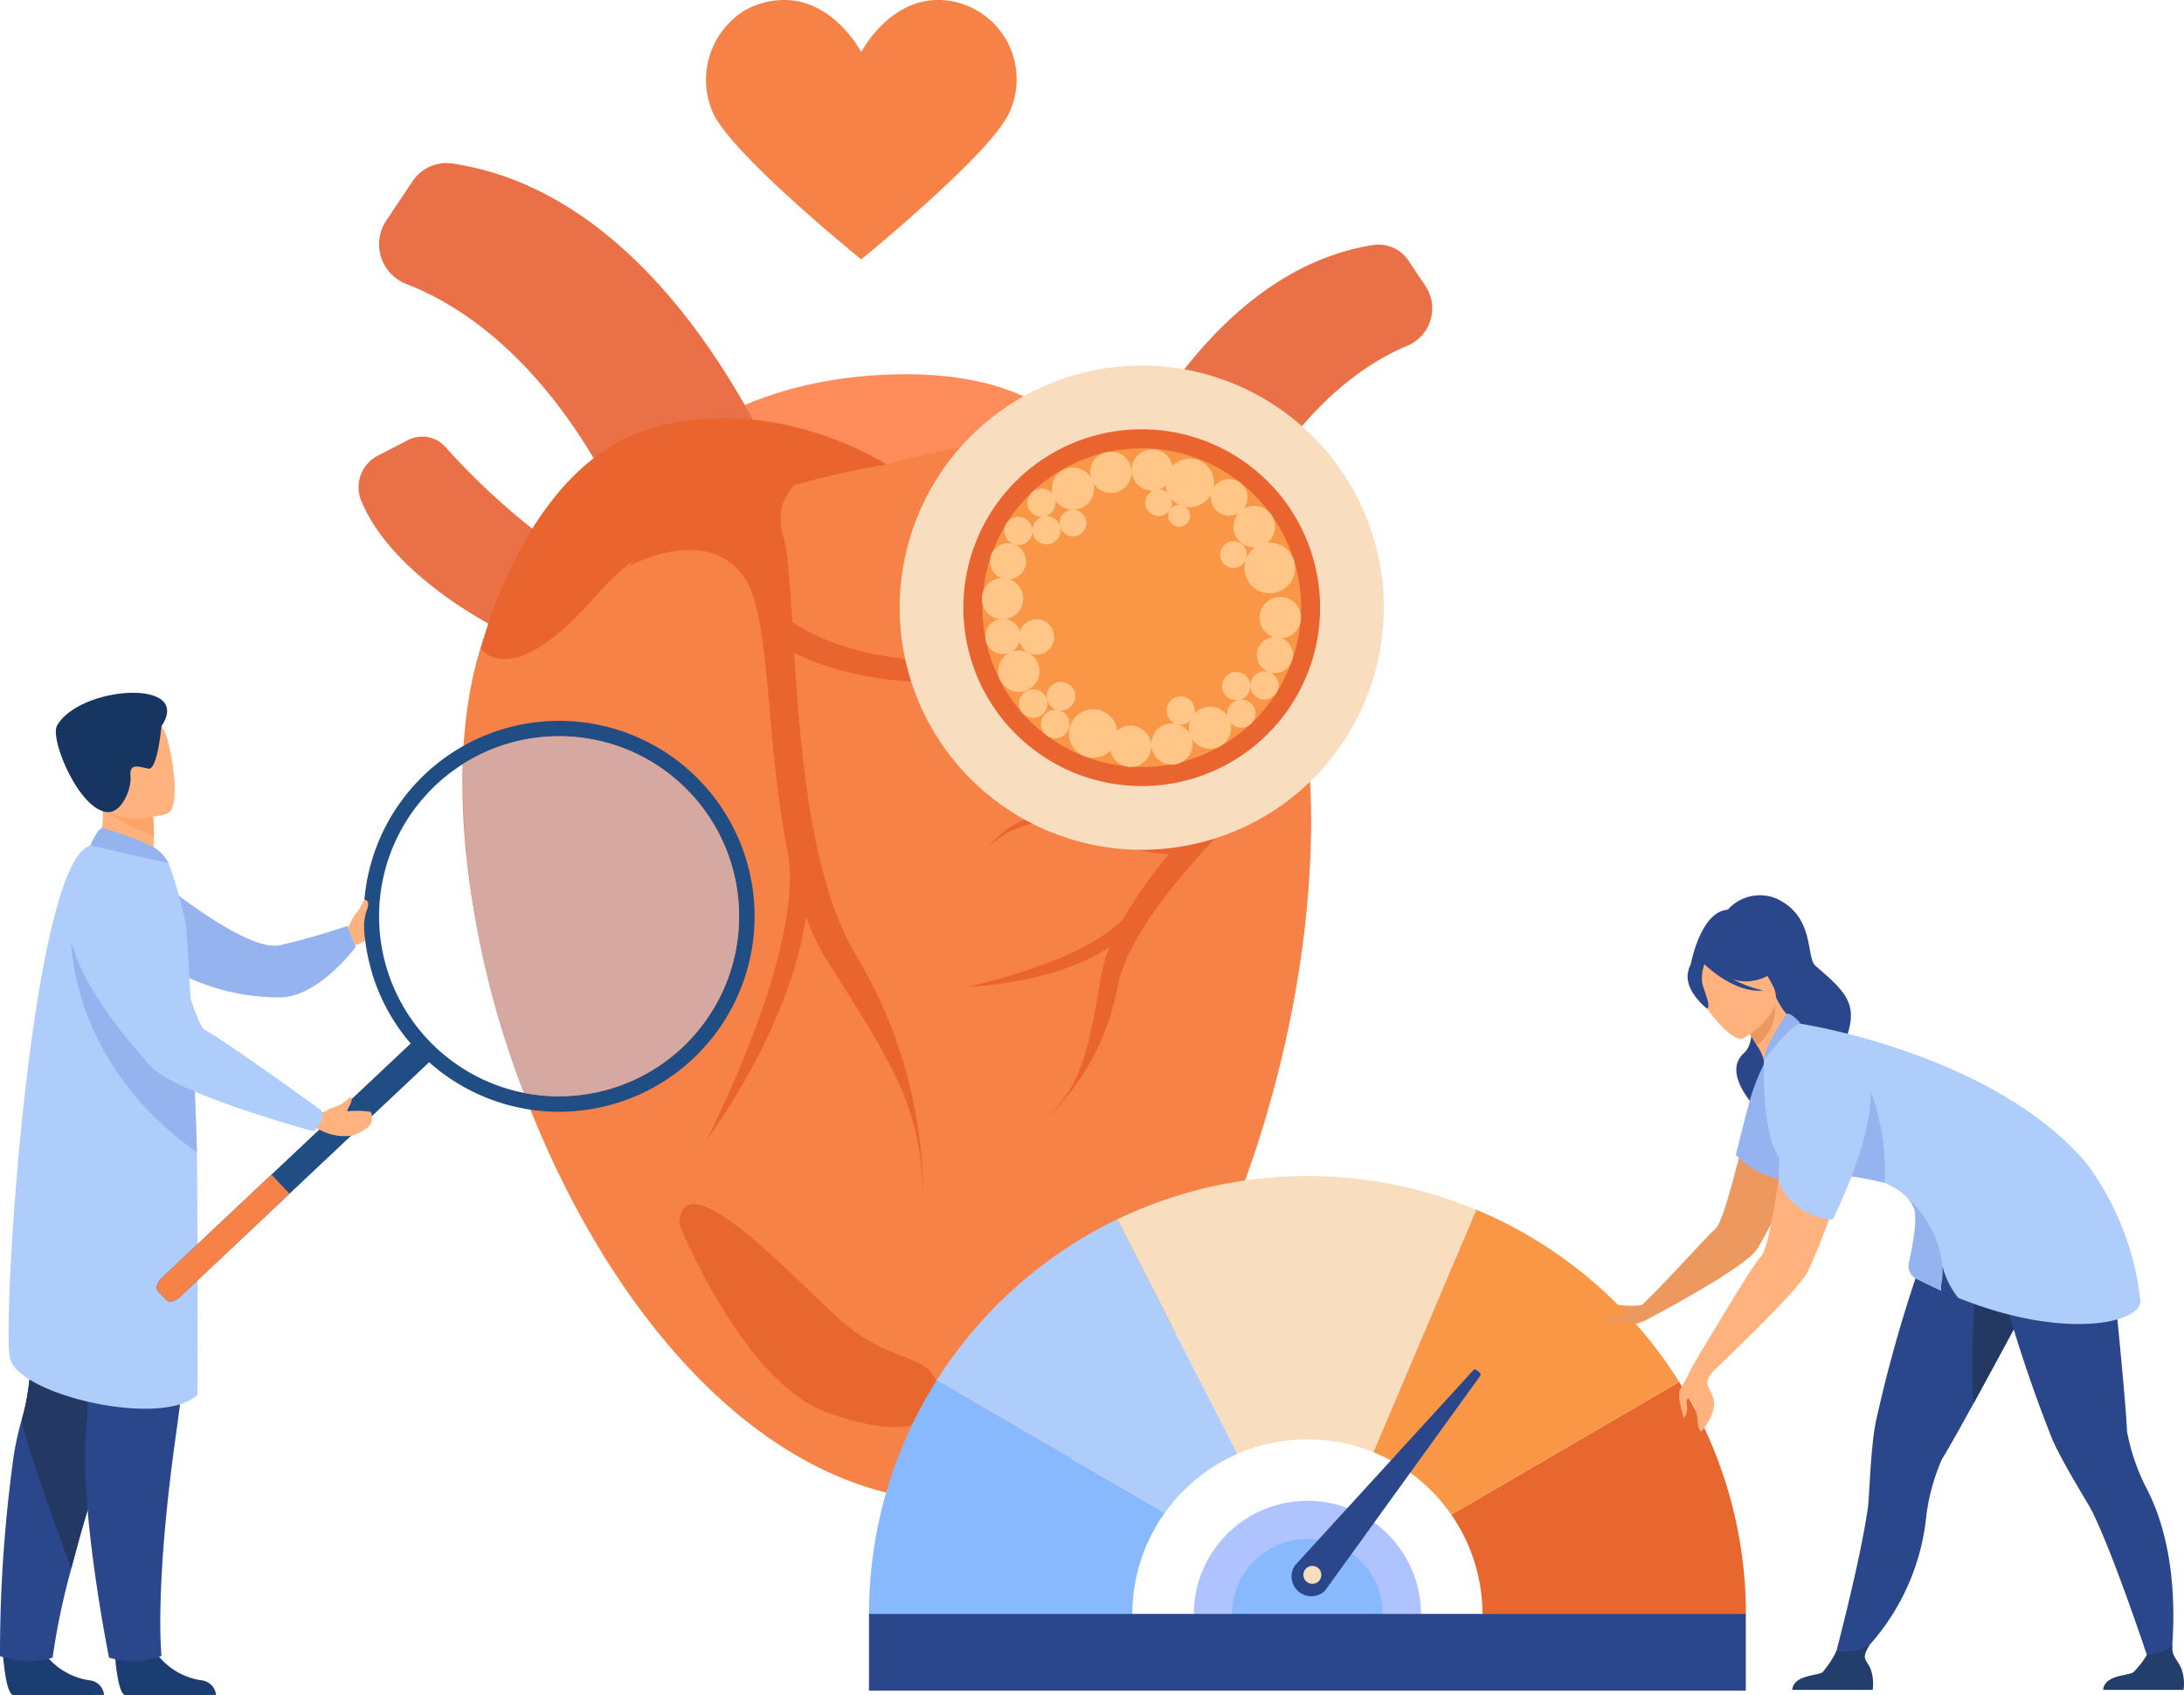 <svg xmlns="http://www.w3.org/2000/svg" width="143.957" height="111.724" viewBox="0 0 143.957 111.724">
  <g id="Group_3334" data-name="Group 3334" transform="translate(-384.422 -899.188)">
    <g id="Group_3333" data-name="Group 3333" transform="translate(384.422 899.188)">
      <g id="Group_3332" data-name="Group 3332" transform="translate(0 0)">
        <g id="Group_3331" data-name="Group 3331" transform="translate(0 0)">
          <g id="g12" transform="translate(0 0)">
            <path id="path26" d="M1516.737-2295.794c1.028,2.708,9.842,9.825,9.842,9.825s2.872-2.334,5.533-4.848c1.991-1.86,3.851-3.819,4.292-4.977a5.226,5.226,0,0,0-3.917-7.2c-3.836-.652-5.908,3.362-5.908,3.362s-2.073-4.014-5.924-3.362a5.257,5.257,0,0,0-1.763.62,5.381,5.381,0,0,0-2.155,6.577" transform="translate(-1469.812 2303.064)" fill="#f78248"/>
            <path id="path30" d="M1112.079-1787.835a44.853,44.853,0,0,0,8.893,7.662l-4.965,4.557s-7.291-3.43-9.474-8.656a2.348,2.348,0,0,1,1.092-2.988l1.974-1.021a2.064,2.064,0,0,1,2.481.447" transform="translate(-1082.72 1817.29)" fill="#ea7147"/>
            <path id="path32" d="M1403.275-1850.759s.668-11.856-15.231-11.235-20.26,12.428-20.26,12.428l35.491-1.193" transform="translate(-1329.531 1886.682)" fill="#ff8c5a"/>
            <path id="path34" d="M1158.9-2085.877s-7.4-22.626-23.452-24.992a2.679,2.679,0,0,0-2.611,1.17l-1.729,2.588a2.806,2.806,0,0,0,1.311,4.178c4.4,1.7,11.956,6.762,16.975,21.822l9.505-4.767" transform="translate(-1105.644 2121.645)" fill="#ea7147"/>
            <path id="path36" d="M1960.742-1994.273s6.026-18.432,19.1-20.475a2.374,2.374,0,0,1,2.333,1.033l1.109,1.661a2.665,2.665,0,0,1-1.187,3.94c-3.65,1.528-9.578,5.8-13.561,17.75l-7.794-3.909" transform="translate(-1889.329 2030.898)" fill="#ea7147"/>
            <path id="path38" d="M1284.772-1756.511c-.329,19.762-11.119,43.58-22.435,43.58a29.209,29.209,0,0,1-4.111,0c-23.735-4.119-37.375-50.732-24.316-62.446a24.386,24.386,0,0,1,22.9-5.615c16.153-4.778,24.185,2.365,26.891,13.585a36.766,36.766,0,0,1,.724,4q.113.9.19,1.816a50.618,50.618,0,0,1,.161,5.083" transform="translate(-1198.362 1811.61)" fill="#f78248"/>
            <path id="path40" d="M1277.39-1807.322s-7.39-4.842-15.624-2.357-11.119,14.467-11.119,14.467,1.954,3.087,7.7-3.593,19.041-8.517,19.041-8.517" transform="translate(-1218.947 1837.941)" fill="#ea642f"/>
            <path id="path42" d="M1426.383-1763.331s5.019-2.749,7.505.733.776,17.964,5.593,25.479,6.058,9.9,6.214,15.4a30.835,30.835,0,0,0-4.35-15.825c-4.7-7.619-3.824-24.29-4.867-27.739s2.92-4.789,2.92-4.789-4.784-1.734-7.58,0-5.434,6.744-5.434,6.744" transform="translate(-1384.854 1800.61)" fill="#ea642f"/>
            <path id="path44" d="M1517.75-1277.051c-.356.506,6.295-11.889,5.313-18.706l1.292,2.087s.437,6.6-6.606,16.619" transform="translate(-1471.099 1352.09)" fill="#ea642f"/>
            <path id="path46" d="M1606.876-1578.263s2.382,2.293,8.181,2.908,8.7,2.892,9.735,7.242a8.271,8.271,0,0,0-8-5.722c-6.369,0-9.917-2.331-9.917-2.331v-2.1" transform="translate(-1555.253 1618.797)" fill="#ea642f"/>
            <path id="path48" d="M1933.6-1508.64a5.69,5.69,0,0,0-2.877,3.32c-.849,1.979-8.529,8.2-9.55,13.654a15.968,15.968,0,0,1-4.695,8.58c2.275-2.3,2.7-3.887,3.624-9.349a9.984,9.984,0,0,1,.56-1.974,14.78,14.78,0,0,1,.884-1.844,30.685,30.685,0,0,1,3.028-4.276c.314-.385.626-.758.928-1.119a17.821,17.821,0,0,0,2.838-3.9,22.259,22.259,0,0,1,4.536-7.094,36.811,36.811,0,0,1,.724,4" transform="translate(-1847.538 1556.84)" fill="#ea642f"/>
            <path id="path50" d="M1824.806-1222.222c-.386.025,8.084-1.622,10.534-4.868l-.277,1.495s-2.615,2.884-10.257,3.374" transform="translate(-1760.984 1287.264)" fill="#ea642f"/>
            <path id="path52" d="M1860.669-1342.668s-2.18.716-5.991-.649-6.311-.813-8.269,1.594a5.74,5.74,0,0,1,6.727-1.166,13.33,13.33,0,0,0,6.9,1.532l.632-1.311" transform="translate(-1781.39 1397.68)" fill="#ea642f"/>
            <path id="path54" d="M1901.4-1719.462s-3.668-6.11-7.691-6.451-5.591.409-5.182,2.182,3.6,1.191,5.824,3.016,7.989,4.567,7.049,1.253" transform="translate(-1821.088 1758.265)" fill="#ff996c"/>
            <path id="path56" d="M1484.423-882.72s4.178,10.448,9.809,12.442,7.813.5,7.221-1.795-3.2-1.271-6.8-4.674-10.051-10.139-10.233-5.973" transform="translate(-1439.649 963.396)" fill="#e8672e"/>
            <path id="path96" d="M1744.143-1856.305a15.957,15.957,0,0,1,15.957-15.957,15.957,15.957,0,0,1,15.957,15.957,15.957,15.957,0,0,1-15.957,15.957,15.957,15.957,0,0,1-15.957-15.957" transform="translate(-1684.843 1896.354)" fill="#f9ddbf"/>
            <path id="path98" d="M1819.236-1785.411a11.757,11.757,0,0,1,11.757-11.757,11.758,11.758,0,0,1,11.758,11.757,11.758,11.758,0,0,1-11.758,11.757,11.757,11.757,0,0,1-11.757-11.757" transform="translate(-1755.737 1825.46)" fill="#ea642f"/>
            <path id="path100" d="M1841.756-1764.151a10.5,10.5,0,0,1,10.5-10.5,10.5,10.5,0,0,1,10.5,10.5,10.5,10.5,0,0,1-10.5,10.5,10.5,10.5,0,0,1-10.5-10.5" transform="translate(-1776.997 1804.2)" fill="#f99746"/>
            <path id="path102" d="M1943.635-1465.612a1.6,1.6,0,0,1,1.6-1.6,1.6,1.6,0,0,1,1.6,1.6,1.6,1.6,0,0,1-1.6,1.6,1.6,1.6,0,0,1-1.6-1.6" transform="translate(-1873.179 1513.954)" fill="#ffc688"/>
            <path id="path104" d="M1992.009-1446.594a1.364,1.364,0,0,1,1.363-1.363,1.363,1.363,0,0,1,1.363,1.363,1.363,1.363,0,0,1-1.363,1.363,1.363,1.363,0,0,1-1.363-1.363" transform="translate(-1918.847 1495.778)" fill="#ffc688"/>
            <path id="path106" d="M2040.755-1449.286a1.363,1.363,0,0,1,1.363-1.363,1.364,1.364,0,0,1,1.364,1.363,1.364,1.364,0,0,1-1.364,1.363,1.363,1.363,0,0,1-1.363-1.363" transform="translate(-1964.868 1498.32)" fill="#ffc688"/>
            <path id="path108" d="M2168.448-1598.22a1.363,1.363,0,0,1,1.363-1.363,1.364,1.364,0,0,1,1.363,1.363,1.363,1.363,0,0,1-1.363,1.363,1.363,1.363,0,0,1-1.363-1.363" transform="translate(-2085.42 1638.924)" fill="#ffc688"/>
            <path id="path110" d="M2165.155-1551.207a1.189,1.189,0,0,1,1.189-1.19,1.189,1.189,0,0,1,1.189,1.19,1.189,1.189,0,0,1-1.189,1.189,1.189,1.189,0,0,1-1.189-1.189" transform="translate(-2082.311 1594.377)" fill="#ffc688"/>
            <path id="path112" d="M2085.009-1468.926a1.39,1.39,0,0,1,1.391-1.39,1.39,1.39,0,0,1,1.391,1.39,1.391,1.391,0,0,1-1.391,1.391,1.391,1.391,0,0,1-1.391-1.391" transform="translate(-2006.646 1516.887)" fill="#ffc688"/>
            <path id="path114" d="M2130.221-1477.773a.93.93,0,0,1,.93-.93.929.929,0,0,1,.929.93.929.929,0,0,1-.929.929.93.93,0,0,1-.93-.929" transform="translate(-2049.331 1524.805)" fill="#ffc688"/>
            <path id="path116" d="M2157.541-1511.013a.929.929,0,0,1,.929-.93.929.929,0,0,1,.93.93.929.929,0,0,1-.93.929.929.929,0,0,1-.929-.929" transform="translate(-2075.123 1556.186)" fill="#ffc688"/>
            <path id="path118" d="M2124.3-1510.187a.929.929,0,0,1,.929-.929.929.929,0,0,1,.929.929.929.929,0,0,1-.929.93.93.93,0,0,1-.929-.93" transform="translate(-2043.742 1555.405)" fill="#ffc688"/>
            <path id="path120" d="M2058.822-1481.466a.93.93,0,0,1,.929-.93.93.93,0,0,1,.93.93.929.929,0,0,1-.93.929.929.929,0,0,1-.929-.929" transform="translate(-1981.924 1528.292)" fill="#ffc688"/>
            <path id="path122" d="M2060.709-1761.039a1.6,1.6,0,0,1-1.6,1.6,1.6,1.6,0,0,1-1.6-1.6,1.6,1.6,0,0,1,1.6-1.6,1.6,1.6,0,0,1,1.6,1.6" transform="translate(-1980.69 1792.859)" fill="#ffc688"/>
            <path id="path124" d="M2113.27-1737.359a1.211,1.211,0,0,1-1.21,1.21,1.211,1.211,0,0,1-1.211-1.21,1.21,1.21,0,0,1,1.211-1.21,1.211,1.211,0,0,1,1.21,1.21" transform="translate(-2031.041 1770.138)" fill="#ffc688"/>
            <path id="path126" d="M2140.365-1705.624a1.371,1.371,0,0,1-1.371,1.372,1.372,1.372,0,0,1-1.372-1.372,1.372,1.372,0,0,1,1.372-1.372,1.371,1.371,0,0,1,1.371,1.372" transform="translate(-2056.318 1740.33)" fill="#ffc688"/>
            <path id="path128" d="M2153.829-1661.953a1.671,1.671,0,0,1-1.67,1.671,1.67,1.67,0,0,1-1.67-1.671,1.67,1.67,0,0,1,1.67-1.67,1.671,1.671,0,0,1,1.67,1.67" transform="translate(-2068.464 1699.383)" fill="#ffc688"/>
            <path id="path130" d="M2123.636-1664.355a.88.88,0,0,1-.88.88.88.88,0,0,1-.88-.88.881.881,0,0,1,.88-.881.881.881,0,0,1,.88.881" transform="translate(-2041.451 1700.906)" fill="#ffc688"/>
            <path id="path132" d="M2035.4-1725.475a.881.881,0,0,1-.881.881.881.881,0,0,1-.881-.881.881.881,0,0,1,.881-.88.881.881,0,0,1,.881.88" transform="translate(-1958.146 1758.608)" fill="#ffc688"/>
            <path id="path134" d="M1934.4-1701.542a.881.881,0,0,1-.88.881.881.881,0,0,1-.881-.881.881.881,0,0,1,.881-.881.881.881,0,0,1,.88.881" transform="translate(-1862.795 1736.013)" fill="#ffc688"/>
            <path id="path136" d="M2062.083-1707.5a.723.723,0,0,1-.723.723.723.723,0,0,1-.724-.723.723.723,0,0,1,.724-.723.723.723,0,0,1,.723.723" transform="translate(-1983.636 1741.488)" fill="#ffc688"/>
            <path id="path138" d="M2020.228-1772.179a1.363,1.363,0,0,1-1.363,1.363,1.363,1.363,0,0,1-1.363-1.363,1.363,1.363,0,0,1,1.363-1.363,1.364,1.364,0,0,1,1.363,1.363" transform="translate(-1942.915 1803.155)" fill="#ffc688"/>
            <path id="path140" d="M1971.481-1769.486a1.362,1.362,0,0,1-1.363,1.363,1.363,1.363,0,0,1-1.363-1.363,1.364,1.364,0,0,1,1.363-1.363,1.363,1.363,0,0,1,1.363,1.363" transform="translate(-1896.894 1800.612)" fill="#ffc688"/>
            <path id="path142" d="M1843.788-1620.553a1.362,1.362,0,0,1-1.363,1.363,1.363,1.363,0,0,1-1.363-1.363,1.364,1.364,0,0,1,1.363-1.363,1.363,1.363,0,0,1,1.363,1.363" transform="translate(-1776.343 1660.009)" fill="#ffc688"/>
            <path id="path144" d="M1847.415-1572.673a1.163,1.163,0,0,1-1.163,1.163,1.163,1.163,0,0,1-1.163-1.163,1.163,1.163,0,0,1,1.163-1.163,1.163,1.163,0,0,1,1.163,1.163" transform="translate(-1780.144 1614.618)" fill="#ffc688"/>
            <path id="path146" d="M1887.015-1572.033a1.164,1.164,0,0,1-1.163,1.164,1.164,1.164,0,0,1-1.163-1.164,1.163,1.163,0,0,1,1.163-1.163,1.163,1.163,0,0,1,1.163,1.163" transform="translate(-1817.529 1614.013)" fill="#ffc688"/>
            <path id="path148" d="M1863.005-1535.085a1.365,1.365,0,0,1-1.365,1.365,1.366,1.366,0,0,1-1.365-1.365,1.366,1.366,0,0,1,1.365-1.365,1.365,1.365,0,0,1,1.365,1.365" transform="translate(-1794.481 1579.322)" fill="#ffc688"/>
            <path id="path150" d="M1886.572-1489.841a.941.941,0,0,1-.942.942.941.941,0,0,1-.941-.942.942.942,0,0,1,.941-.942.942.942,0,0,1,.942.942" transform="translate(-1817.529 1536.209)" fill="#ffc688"/>
            <path id="path152" d="M1912.546-1465.761a.942.942,0,0,1-.942.942.942.942,0,0,1-.942-.942.942.942,0,0,1,.942-.942.942.942,0,0,1,.942.942" transform="translate(-1842.05 1513.476)" fill="#ffc688"/>
            <path id="path154" d="M1919.412-1498.508a.942.942,0,0,1-.942.942.942.942,0,0,1-.941-.942.942.942,0,0,1,.941-.942.942.942,0,0,1,.942.942" transform="translate(-1848.533 1544.391)" fill="#ffc688"/>
            <path id="path156" d="M1852.948-1661.687a1.189,1.189,0,0,1-1.189,1.189,1.189,1.189,0,0,1-1.189-1.189,1.189,1.189,0,0,1,1.189-1.189,1.189,1.189,0,0,1,1.189,1.189" transform="translate(-1785.318 1698.678)" fill="#ffc688"/>
            <path id="path158" d="M1926.3-1750.753a1.39,1.39,0,0,1-1.391,1.391,1.391,1.391,0,0,1-1.391-1.391,1.39,1.39,0,0,1,1.391-1.39,1.39,1.39,0,0,1,1.391,1.39" transform="translate(-1854.185 1782.953)" fill="#ffc688"/>
            <path id="path160" d="M1896.654-1726.359a.929.929,0,0,1-.93.929.929.929,0,0,1-.929-.929.929.929,0,0,1,.929-.93.93.93,0,0,1,.93.93" transform="translate(-1827.071 1759.489)" fill="#ffc688"/>
            <path id="path162" d="M1869.334-1693.119a.929.929,0,0,1-.929.929.929.929,0,0,1-.93-.929.929.929,0,0,1,.93-.93.929.929,0,0,1,.929.93" transform="translate(-1801.279 1728.108)" fill="#ffc688"/>
            <path id="path164" d="M1902.574-1693.933a.929.929,0,0,1-.929.93.929.929,0,0,1-.93-.93.929.929,0,0,1,.93-.929.929.929,0,0,1,.929.929" transform="translate(-1832.66 1728.876)" fill="#ffc688"/>
            <path id="path166" d="M1094.137-1236.248s.227-.512.375-.754.777-.953.884-.792.536,1.243.308,1.546.015.83-1.118,1.149l-.449-1.149" transform="translate(-1071.189 1297.39)" fill="#ffb27d"/>
            <path id="path168" d="M869.048-1267.544s5.8,4.84,8.06,4.392a44.658,44.658,0,0,0,4.481-1.28l.543,1.388s-2.433,3.3-4.97,3.323a14.454,14.454,0,0,1-6.9-1.717l-1.218-6.1" transform="translate(-858.688 1325.454)" fill="#95b3ef"/>
            <path id="path170" d="M687.208-369.376s.168,2.715.694,2.754c.07.005,2.664.005,2.664.005l3.312-.019a1.075,1.075,0,0,0-.99-.967,4.489,4.489,0,0,1-3.175-2.129c-.617-1.346-2.505.356-2.505.356" transform="translate(-687.017 478.341)" fill="#1c3d72"/>
            <path id="path172" d="M683.794-917.181a6.9,6.9,0,0,0,1.793.337,6.59,6.59,0,0,0,1.674-.239,45.809,45.809,0,0,1,1.233-5.873c.547-2.117,1.328-4.839,2.439-8.222a111.33,111.33,0,0,0,4.092-15.334c0-.028.006-.041.006-.041l-.01,0-9.445-4.147s1.167,12.884-.322,17.829a20.829,20.829,0,0,0-.541,2.37,94.964,94.964,0,0,0-.919,13.324" transform="translate(-683.794 1026.334)" fill="#2b478b"/>
            <path id="path174" d="M712.978-922.955c.547-2.117,1.328-4.839,2.439-8.222a111.341,111.341,0,0,0,4.092-15.334c0-.016,0-.03,0-.046L710.06-950.7s1.167,12.884-.322,17.829c-.209.691,3.24,9.92,3.24,9.92" transform="translate(-708.279 1026.334)" fill="#233862"/>
            <path id="path176" d="M819.122-369.376s.168,2.715.694,2.754c.07.005,2.664.005,2.664.005l3.312-.019a1.075,1.075,0,0,0-.99-.967,4.49,4.49,0,0,1-3.175-2.129c-.617-1.346-2.505.356-2.505.356" transform="translate(-811.554 478.341)" fill="#1c3d72"/>
            <path id="path178" d="M745.35-945.278a134.469,134.469,0,0,1-1.322,18.6c-1.445,10.25-.955,14.6-.955,14.6a9.857,9.857,0,0,1-1.393.354,6.305,6.305,0,0,1-2.067-.239s-2.068-10.254-1.475-15.385-2.831-17.606-2.831-17.606l10.042-.326" transform="translate(-732.427 1021.211)" fill="#2b478b"/>
            <path id="path180" d="M795.119-1364.3l1.844,1.209,1.679-.475a4.013,4.013,0,0,0,.393-2.013,12.5,12.5,0,0,0-.066-1.341l-2.488-1.1-.928-.408c0,.014.072.762.082.871a6.353,6.353,0,0,1-.517,3.256" transform="translate(-788.894 1420.693)" fill="#ffb27d"/>
            <path id="path182" d="M706.37-1270.921c-2.295,2.216-11.813.017-12.349-2.424s1.379-32.629,5.3-33.781c.813-.239,5.163,1.166,5.163,1.166a27.575,27.575,0,0,1,1.13,4.058c.087.443.34,5.129.53,9.514.089,2.051.163,4.036.2,5.489.035,1.361.075,15.928.025,15.978" transform="translate(-693.366 1362.85)" fill="#afcdfb"/>
            <path id="path184" d="M806.485-1360.625c.5.853,2.275,1.6,3.213,1.942a12.531,12.531,0,0,0-.066-1.341l-2.487-1.1c-.55-.008-.885.115-.66.5" transform="translate(-799.557 1413.8)" fill="#fca56b"/>
            <path id="path186" d="M786.384-1455.549s-4.008,1.25-4.748-1.257-1.756-4.036.772-4.94,3.309-.095,3.76.682,1.24,5.125.216,5.515" transform="translate(-775.369 1509.173)" fill="#ffb27d"/>
            <path id="path188" d="M756.573-1484.424s-.256,2.919-.859,2.792-1.268-.4-1.18.481-.587,2.388-1.457,2.385c-1.867-.008-3.894-4.8-3.384-5.706,1.474-2.62,9.01-3.149,6.88.048" transform="translate(-745.933 1532.291)" fill="#163560"/>
            <path id="path190" d="M794.356-1326.3a18.445,18.445,0,0,0-3.327-1.224c-.343.113-.77,1.16-.77,1.16l5.163,1.167a2.562,2.562,0,0,0-1.066-1.1" transform="translate(-784.305 1382.09)" fill="#95b3ef"/>
            <path id="path192" d="M886.506-1078.081l-16.435,15.475c-.322.3-.729.4-.9.215l-.555-.59c-.174-.185-.054-.584.269-.888l16.435-15.474c.322-.3.729-.4.9-.215l.555.589c.174.186.054.585-.269.888" transform="translate(-858.202 1148.071)" fill="#1f4d84"/>
            <path id="path194" d="M877.283-917.589l-7.212,6.791c-.322.3-.728.4-.9.215l-.555-.59c-.174-.185-.053-.585.269-.888l7.212-6.79,1.189,1.263" transform="translate(-858.202 996.262)" fill="#f78248"/>
            <path id="path196" d="M1116.613-1448.834a11.851,11.851,0,0,1,10.674-3.56,11.8,11.8,0,0,1,6.1,3.049,11.864,11.864,0,0,1,.511,16.771,11.812,11.812,0,0,1-5.9,3.414,11.849,11.849,0,0,1-10.873-2.9,11.864,11.864,0,0,1-.511-16.772m-3.682,11.89a12.813,12.813,0,0,0,3.5,5.623,12.883,12.883,0,0,0,18.21-.555,12.881,12.881,0,0,0-.354-18.015c-.066-.066-.133-.13-.2-.194a12.88,12.88,0,0,0-18.208.554,12.876,12.876,0,0,0-2.941,12.587" transform="translate(-1088.404 1501.091)" fill="#1f4d84"/>
            <path id="path200" d="M1235.209-1411.667q-.325,0-.648-.018a11.781,11.781,0,0,1-1.664-.209,58.334,58.334,0,0,1-4.034-21.664,11.852,11.852,0,0,1,6.351-1.839,11.9,11.9,0,0,1,2.033.175,11.8,11.8,0,0,1,5.113,2.218,11.926,11.926,0,0,1,.984.831,11.911,11.911,0,0,1,1.424,1.6,11.826,11.826,0,0,1,2.256,5.9,11.842,11.842,0,0,1-3.169,9.267,11.811,11.811,0,0,1-5.9,3.414,11.928,11.928,0,0,1-2.747.321" transform="translate(-1198.363 1483.92)" fill="#d5a9a1"/>
            <path id="path202" d="M1142.415-1371.286c-.217,0-.433-.006-.65-.018q.324.018.648.018a11.931,11.931,0,0,0,2.747-.321,11.809,11.809,0,0,0,5.9-3.414,11.842,11.842,0,0,0,3.169-9.267,11.842,11.842,0,0,1-3.169,9.267,11.816,11.816,0,0,1-5.9,3.415,11.91,11.91,0,0,1-2.746.32m-6.426-1.89a11.95,11.95,0,0,1-1.7-1.334,11.865,11.865,0,0,1-.511-16.772,12.015,12.015,0,0,1,1.046-.985,12.01,12.01,0,0,0-1.046.985,11.864,11.864,0,0,0,.511,16.772,11.917,11.917,0,0,0,1.7,1.334m15.982-17.014a11.887,11.887,0,0,0-1.424-1.6,11.943,11.943,0,0,0-.983-.831,12.079,12.079,0,0,1,.983.831,11.936,11.936,0,0,1,1.424,1.6" transform="translate(-1105.567 1443.539)" fill="#698ebf"/>
            <path id="path204" d="M775.439-1199.279c-9.056-6.453-8.3-15.064-8.3-15.064,3.31,1.867,6.594,6,8.1,9.576.089,2.051.163,4.036.2,5.489" transform="translate(-762.46 1275.23)" fill="#95b3ef"/>
            <path id="path206" d="M1057.382-1009.577a2.473,2.473,0,0,0,1.156-.714s.272.019-.044.6c-.027.048-.085.173-.13.262a.056.056,0,0,0,.047.08,6.046,6.046,0,0,1,1.449.03c.1.02.126.255.123.355a.907.907,0,0,1-.191.619,3.162,3.162,0,0,1-1.144.6,3.451,3.451,0,0,1-1.771-.222l-.58-.268.18-1.078.145.031c.231.048.518-.234.759-.293" transform="translate(-1035.466 1082.588)" fill="#ffb27d"/>
            <path id="path208" d="M767.017-1285.8s-8.137,1.549,2.394,13.333c1.684,1.884,10.784,4.338,10.784,4.338s.923-.785.458-1.421c0,0-6.265-4.549-7.644-5.273-.62-.326-2.407-7.262-3.418-8.933a4.558,4.558,0,0,0-2.574-2.044" transform="translate(-759.532 1342.687)" fill="#afcdfb"/>
            <path id="path210" d="M1098.081-1240.676a4.145,4.145,0,0,0,.318-.777,4.291,4.291,0,0,1,.525-1.189c.055-.055.237.017.259.253a1.379,1.379,0,0,1-.131.515,5.814,5.814,0,0,0-.172,1.022c-.126.41-.8.175-.8.175" transform="translate(-1074.912 1301.962)" fill="#ffb27d"/>
            <path id="path238" d="M2563.991-765.848a5.283,5.283,0,0,1-1.454,0c-.805-.111-2.237-.022-1.656.426a5.569,5.569,0,0,0,2.261.826,2.561,2.561,0,0,0,1.123-.254l-.273-1" transform="translate(-2455.779 851.857)" fill="#ed985f"/>
            <path id="path240" d="M2608.95-1067.738a2.268,2.268,0,0,1,4.089-.543,2.045,2.045,0,0,1,.307,1.032c.055,2.169-4.224,10.567-4.792,11.31-1.034,1.353-7.276,4.605-7.276,4.605l-1.326-.194a9.794,9.794,0,0,0,1.526-1.246c1.6-1.6,3.942-4.2,4.37-4.564.734-.619,2.006-6.888,3.1-10.4" transform="translate(-2492.793 1138.34)" fill="#ed985f"/>
            <path id="path242" d="M2715.5-1247.462a2.823,2.823,0,0,1,3.437-1.1c2.617,1.18,1.945,3.883,2.617,4.456,1.929,1.645,2.752,2.458,2.114,4.463-.692,2.171-3.312,4.214-5.526,5.451,0,0-2.979-2.705-1.308-4.179.9-.8.371-3.222.278-3.576s-1.614-5.514-1.614-5.514" transform="translate(-2601.878 1307.77)" fill="#2b478b"/>
            <path id="path244" d="M2731.684-1052.131a16.315,16.315,0,0,0-.871,2.091c-.3.971-1.061,4.058-1.061,4.058a5.192,5.192,0,0,0,3.737,1.679,5.214,5.214,0,0,0,.758-3.483,16.578,16.578,0,0,0-2.563-4.345" transform="translate(-2615.334 1122.089)" fill="#95b3ef"/>
            <path id="path246" d="M2024.424-914.949l-2.284,5.384-4.5,10.6-.151-.06a11.508,11.508,0,0,0-4.2-.788,11.533,11.533,0,0,0-3.172.442,11.537,11.537,0,0,0-1.438.516l-.647-1.264h0l-4.6-8.99-2.666-5.208a28.784,28.784,0,0,1,12.525-2.849,28.809,28.809,0,0,1,11.1,2.21h0l.029.012" transform="translate(-1927.117 994.676)" fill="#f9ddbf"/>
            <path id="path248" d="M1727.527-667.82c-.04.056-.08.113-.119.17a11.489,11.489,0,0,0-2.016,6.514v.005h-17.356a28.762,28.762,0,0,1,4.467-15.441l5.06,2.948,9.965,5.8" transform="translate(-1650.755 767.532)" fill="#88b9ff"/>
            <path id="path250" d="M1807.722-850.772l-.13.058-.025.011a11.587,11.587,0,0,0-4.639,3.824l-9.965-5.8-5.06-2.948a29.024,29.024,0,0,1,11.9-10.607l2.666,5.208,4.6,8.99h0l.647,1.264" transform="translate(-1726.156 946.591)" fill="#afcdfb"/>
            <path id="path252" d="M2396.346-659.217v-.005a11.5,11.5,0,0,0-1.957-6.425l-.1-.148,9.96-5.8,5.059-2.947a28.762,28.762,0,0,1,4.4,15.328h-17.357" transform="translate(-2298.629 765.619)" fill="#e8672e"/>
            <path id="path254" d="M2322.69-866.091l-5.058,2.947-9.96,5.8a11.576,11.576,0,0,0-5.1-4.1l-.03-.013,4.5-10.6,2.284-5.384a29,29,0,0,1,13.369,11.347" transform="translate(-2212.014 957.165)" fill="#f99746"/>
            <path id="path256" d="M2105.812-526.871h-14.977a7.454,7.454,0,0,1,1.609-4.637,7.5,7.5,0,0,1,2.522-2.058q.292-.148.6-.269a7.357,7.357,0,0,1,1.465-.413,7.516,7.516,0,0,1,1.292-.111,7.46,7.46,0,0,1,2.587.459c.061.022.121.045.182.069a7.509,7.509,0,0,1,3.194,2.429,7.453,7.453,0,0,1,1.526,4.53" transform="translate(-2012.147 633.272)" fill="#aec3ff"/>
            <path id="path258" d="M2145.8-484.375h-9.94a4.957,4.957,0,0,1,1.3-3.35,4.969,4.969,0,0,1,1.194-.959,4.921,4.921,0,0,1,.875-.4,4.976,4.976,0,0,1,1.527-.263h.075a4.944,4.944,0,0,1,1.584.258c.068.022.135.047.2.072a4.974,4.974,0,0,1,1.978,1.392,4.951,4.951,0,0,1,1.208,3.248" transform="translate(-2054.655 590.776)" fill="#88b9ff"/>
            <path id="path260" d="M2207.2-674.217a1.3,1.3,0,0,1-.686-.289c-.032-.026-.062-.054-.091-.082s-.056-.059-.082-.09a1.3,1.3,0,0,1-.1-1.534.118.118,0,0,1,.018-.023l.36-.394h0l1.415-1.548,1.6-1.752,2.563-2.805.895-.979v0h0l4.922-5.387a.157.157,0,0,1,.216-.015l.212.174a.157.157,0,0,1,.027.214l-5.106,7.066-2.28,3.156-1.476,2.042-1.156,1.6-.163.225-.034.048a.109.109,0,0,1-.021.023,1.3,1.3,0,0,1-1.04.354" transform="translate(-2120.906 779.41)" fill="#2b478b"/>
            <path id="path262" d="M2220.2-457.508a.592.592,0,0,1,.835.019.591.591,0,0,1-.02.835.59.59,0,0,1-.834-.019.59.59,0,0,1,.019-.834" transform="translate(-2134.104 560.874)" fill="#f9ddbf"/>
            <path id="path264" d="M1708.036-396.027h57.793v-5.053h-57.793Z" transform="translate(-1650.756 507.447)" fill="#2b478b"/>
            <path id="path288" d="M2679.328-1231.052a21.238,21.238,0,0,1,3.183,1.556c1.436,1.593,1.027,3.672.2,3.692-.526.013-.424.889-.424.889l-5.871-2.484s.707-4.122,2.908-3.653" transform="translate(-2564.984 1291.038)" fill="#2b478b"/>
            <path id="path290" d="M2843.846-881.626l1.271-.187a15.019,15.019,0,0,0,4.908-9.729,13.594,13.594,0,0,1,1.014-3.658c.454-.736,1.231-2.127,2.086-3.688,1.541-2.811,3.333-6.173,3.948-7.243,1.96-3.413,1.015-5.707,1.015-5.707s-5.468-.541-6.965-1.852l-.54.832s-1.186,5.245-1.129,5.27c-.059.178-.118.36-.178.544a91.572,91.572,0,0,0-2.6,9.43c-.328,1.653-.417,4.928-.506,5.567-.53,3.764-2.328,10.423-2.328,10.423" transform="translate(-2723.047 991.391)" fill="#2b478b"/>
            <path id="path292" d="M2796.194-361.383h5.3a2.91,2.91,0,0,0-.15-1.42c-.266-.588-.644-.607-.049-1.529a3.227,3.227,0,0,1-2.185.387,6.489,6.489,0,0,1-.92,1.4c-.346.249-1.89.16-2,1.163" transform="translate(-2678.059 472.755)" fill="#223e6b"/>
            <path id="path294" d="M3008.365-904.528c1.54-2.811,3.334-6.172,3.949-7.243,1.96-3.413,1.015-5.707,1.015-5.707a14.47,14.47,0,0,1-4.149-2.186s-1.225,10.669-.815,15.136" transform="translate(-2878.286 997.03)" fill="#233862"/>
            <path id="path296" d="M3007.144-930.125l-.018-.992c1.976.249,6.811-2.361,6.811-2.361s2.066,1.375,2.349,5.3c.139,1.915,1.012,10.018,1.109,12.437a13.579,13.579,0,0,0,1.205,3.6c3.014,5.607,1.438,13.228,1.438,13.228l-.7-.178s-2.548-7.9-4.213-11.316c-.284-.579-2.042-3.344-2.693-4.9a94.366,94.366,0,0,1-3.277-9.82c-.06.011-2.01-5-2.01-5" transform="translate(-2877.195 1010.071)" fill="#2b478b"/>
            <path id="path298" d="M2742.812-1120.32c3.229-.741,1.166-5.279.979-5.2a5.071,5.071,0,0,1-2.31-2.411l-.119.1-1.983,1.739s.458.677.844,1.339a3.016,3.016,0,0,1,.517,1.205c-.159.126,1.21,3.422,2.072,3.225" transform="translate(-2624.422 1193.649)" fill="#ffb27d"/>
            <path id="path300" d="M2739.38-1124.339s.458.676.844,1.338a3.068,3.068,0,0,0,1.139-3.077l-1.983,1.739" transform="translate(-2624.422 1191.9)" fill="#ed985f"/>
            <path id="path302" d="M2683.816-1183.318s2.994-1.667,1.928-3.515-1.4-3.308-3.354-2.323-1.918,1.9-1.712,2.607,2.332,3.616,3.138,3.231" transform="translate(-2568.913 1251.75)" fill="#ffb27d"/>
            <path id="path304" d="M2672.888-1191.851c.137-.821.554-.9.845-.844a2.394,2.394,0,0,1,2.913-1.115,4.077,4.077,0,0,0,2.359,1.417,2.836,2.836,0,0,1-1.779,1.047,2.444,2.444,0,0,1-1.412-.113,8,8,0,0,0,2.032.766c-1.886.173-3.681-1.552-3.868-1.737a2.68,2.68,0,0,0-.149,1.236c.125.556.618,1.563.316,1.693,0,0-1.463-1.119-1.258-2.35" transform="translate(-2561.631 1255.973)" fill="#2b478b"/>
            <path id="path306" d="M3162.619-362.038h5.3a2.917,2.917,0,0,0-.15-1.421c-.265-.588-.681-.855-.582-1.567a1.907,1.907,0,0,1-1.652.632,5.778,5.778,0,0,1-.919,1.192c-.346.249-1.891.16-2,1.163" transform="translate(-3023.992 473.409)" fill="#223e6b"/>
            <path id="path308" d="M2764.508-1087.154a12.926,12.926,0,0,0,2.618.475,17.666,17.666,0,0,1,3.587.557,4.8,4.8,0,0,1,1.005.549h0a.265.265,0,0,1,.03.022,3.212,3.212,0,0,1,.416.359,2.29,2.29,0,0,1,.487.722c.276.683-.091,2.576-.325,3.611a.942.942,0,0,0,.481,1.044q.8.411,1.563.758l.08.037c-.005-.106-.006-.21-.006-.312a9.654,9.654,0,0,1,.09-1.308,5.491,5.491,0,0,0,1.044,2.1c7.114,2.854,12.083,1.614,12,.192a18.419,18.419,0,0,0-3.609-9.136c-6.209-7.22-18.77-9.122-18.77-9.122s-.6-.072-1.328.8c-1.044,1.256-1.1,1.584-1.1,1.584s-.276,6.37,1.731,7.07" transform="translate(-2646.498 1164.08)" fill="#afcdfb"/>
            <path id="path310" d="M2840.78-1045.808a17.718,17.718,0,0,1,3.587.556,14.7,14.7,0,0,0-1.864-8.066s-1.418,5.767-1.723,7.509" transform="translate(-2720.152 1123.208)" fill="#95b3ef"/>
            <path id="path312" d="M2685.621-1069.237s3.493.344,3.773,2.615-3.349,11.515-3.868,12.352c-.946,1.524-6.519,6.749-6.519,6.749l-1.026-.623s3.952-6.691,4.564-7.316c.961-.984,1.893-12.991,3.077-13.777" transform="translate(-2566.457 1138.238)" fill="#ffb27d"/>
            <path id="path314" d="M2780.3-1070.34s-.359-5.853,4.121-4.437-.7,11.482-.7,11.482a4.256,4.256,0,0,1-3.562-2.424l.136-4.62" transform="translate(-2662.927 1143.677)" fill="#afcdfb"/>
            <path id="path316" d="M2931.009-888.1a.941.941,0,0,0,.481,1.044q.8.411,1.563.758c.027-.087.051-.178.074-.276a4.78,4.78,0,0,0,.089-1.308,7.094,7.094,0,0,0-2.37-4.551,2.289,2.289,0,0,1,.487.722c.276.683-.09,2.576-.324,3.611" transform="translate(-2805.181 971.326)" fill="#95b3ef"/>
            <path id="path318" d="M2765.417-1107.884s-.547-.691-.916-.669c0,0-1.5,2.093-1.507,3.053,0,0,1.864-2.481,2.423-2.384" transform="translate(-2646.715 1175.356)" fill="#95b3ef"/>
            <path id="path320" d="M2663.686-696.517a12.461,12.461,0,0,1-.757,1.442c-.269.365.152,1.653.206,1.842s.272-.329.23-.693-.014-.543.073-.529a2.352,2.352,0,0,1,.6,1.291c.043.572.153,1.018.32.843s1.042-1.353.714-2.206-.673-.939.073-1.77c.845-.94-1.453-.22-1.453-.22" transform="translate(-2552.163 786.611)" fill="#ffb27d"/>
            <path id="path322" d="M2579.393-754.931a2.593,2.593,0,0,1-.947.138c-.53-.023-.829.235-.483.29a4.469,4.469,0,0,0,1.876.193c.54-.193-.446-.621-.446-.621" transform="translate(-2471.893 841.51)" fill="#ed985f"/>
          </g>
        </g>
      </g>
    </g>
  </g>
</svg>
